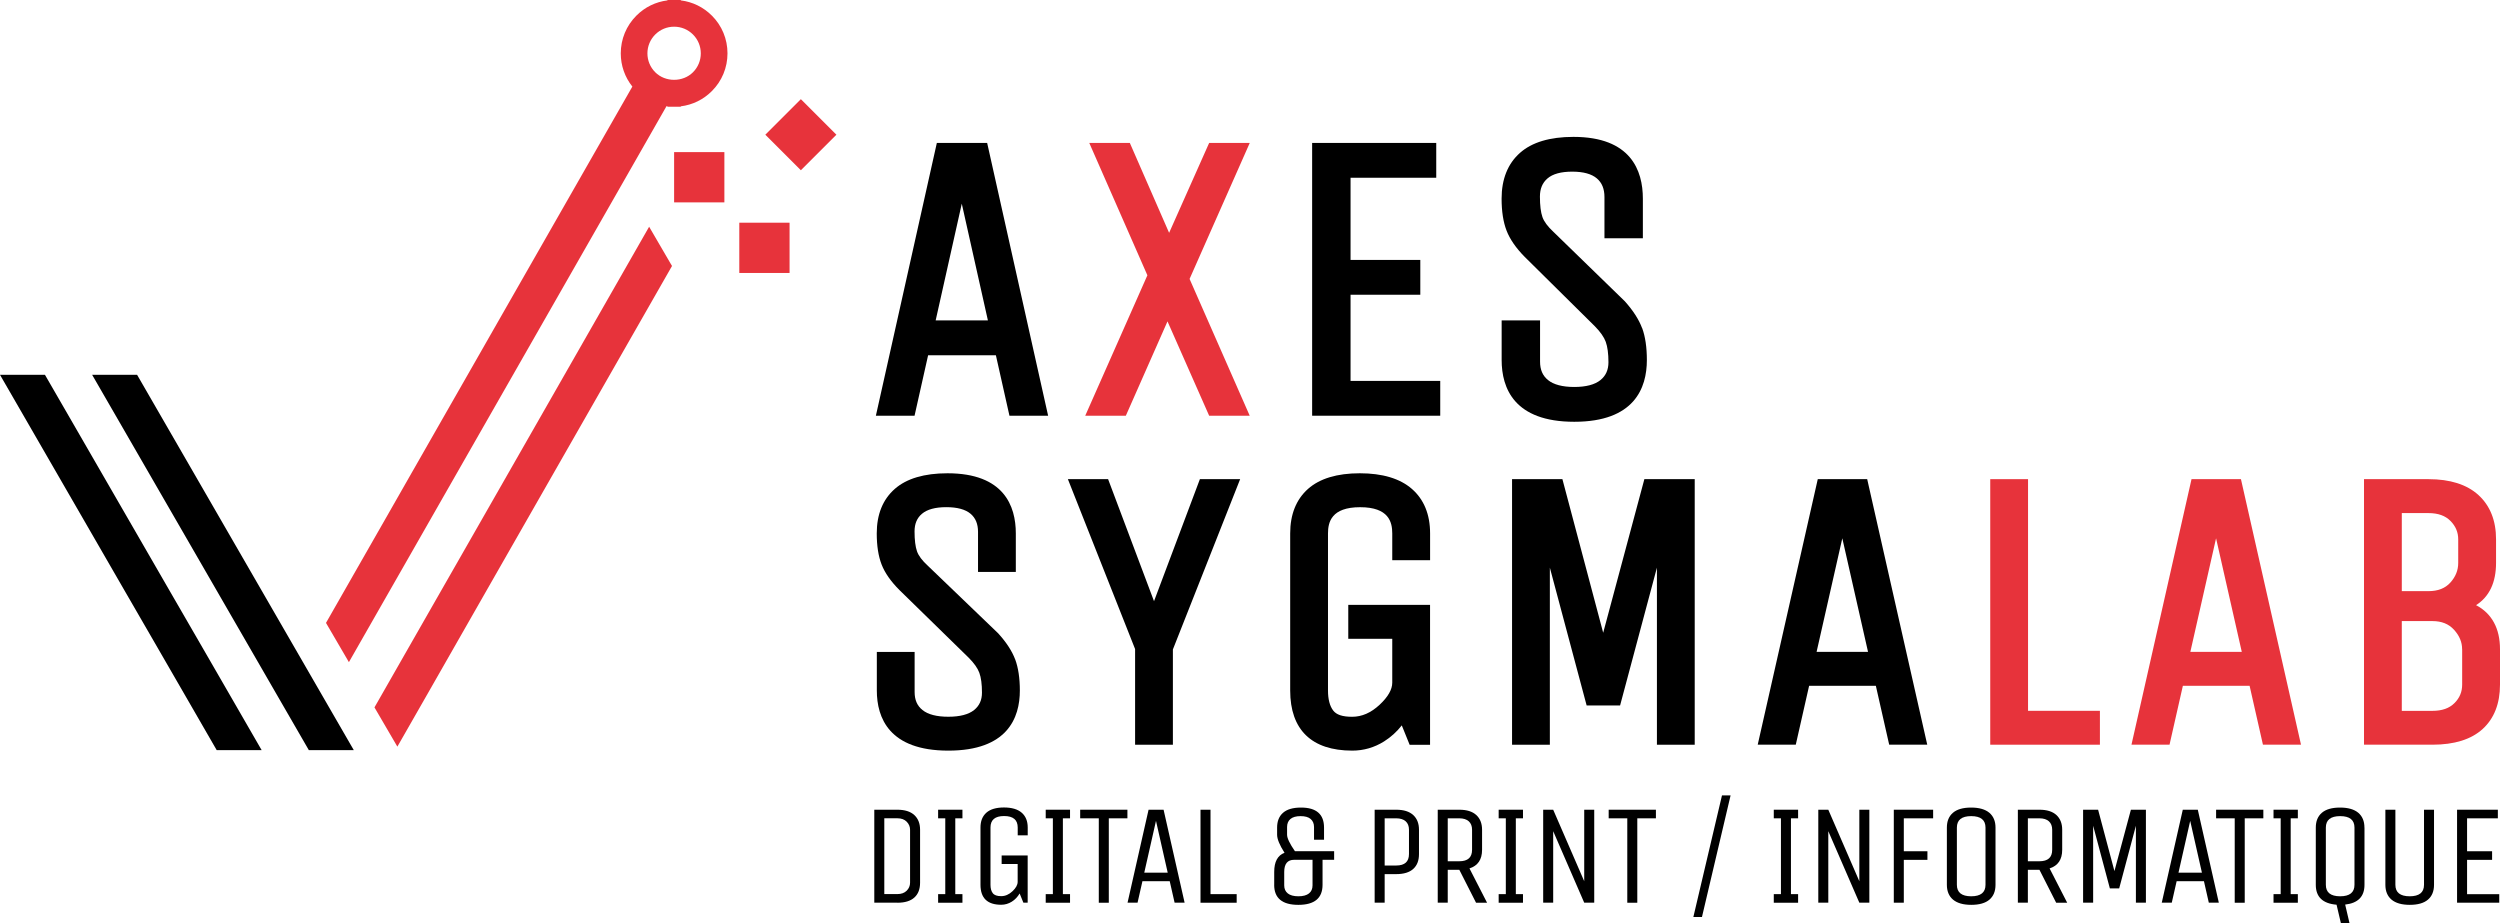 <?xml version="1.0" encoding="UTF-8"?><svg id="Calque_2" xmlns="http://www.w3.org/2000/svg" viewBox="0 0 569.49 210.26"><defs><style>.cls-1,.cls-2{stroke-width:0px;}.cls-2{fill:#e7333b;}</style></defs><g id="Calque_1-2"><polygon class="cls-1" points="35.38 146.65 42.36 158.74 49.34 170.84 49.36 170.87 59.57 170.87 59.6 170.87 59.58 170.84 52.6 158.74 45.62 146.65 38.63 134.56 10.24 85.38 0 85.38 28.39 134.56 35.38 146.65"/><polygon class="cls-1" points="56.36 146.65 63.34 158.74 70.33 170.84 70.34 170.87 80.55 170.87 80.58 170.87 80.57 170.84 73.58 158.74 66.6 146.65 59.62 134.56 31.23 85.38 20.99 85.38 49.38 134.56 56.36 146.65"/><polygon class="cls-2" points="90.53 170.06 97.54 157.8 104.54 145.54 111.54 133.28 153.08 60.59 147.87 51.65 106.33 124.34 99.32 136.6 92.32 148.85 85.32 161.11 85.3 161.14 90.5 170.05 90.52 170.08 90.53 170.06"/><path class="cls-1" d="m231.25,150.21c-.71-1.89-1.99-3.87-3.87-5.94l-16.03-15.4c-1.28-1.17-2.11-2.27-2.46-3.28-.37-1.06-.56-2.58-.56-4.53,0-1.74.55-3.06,1.69-4.02,1.18-1,3.04-1.51,5.54-1.51s4.36.51,5.54,1.51c1.14.97,1.69,2.32,1.69,4.11v9.14h8.61v-8.78c0-6.25-2.7-13.7-15.57-13.7-5.28,0-9.32,1.2-12,3.56-2.73,2.4-4.11,5.81-4.11,10.14,0,2.82.37,5.2,1.11,7.09.74,1.91,2.11,3.86,4.08,5.83l15.73,15.37c1.24,1.24,2.07,2.41,2.45,3.46.4,1.09.6,2.6.6,4.52,0,1.7-.59,2.99-1.79,3.96-1.27,1.02-3.25,1.53-5.88,1.53s-4.62-.51-5.88-1.53c-1.21-.96-1.79-2.3-1.79-4.09v-9.14h-8.61v8.78c0,6.25,2.83,13.7,16.29,13.7s16.29-7.45,16.29-13.7c0-2.81-.36-5.19-1.06-7.08Z"/><polygon class="cls-1" points="273.33 109.15 262.88 136.95 252.42 109.15 243.26 109.15 258.57 147.85 258.57 169.64 267.18 169.64 267.18 147.94 282.5 109.15 273.33 109.15"/><path class="cls-1" d="m325.77,127.61v-6.1c0-4.33-1.4-7.75-4.16-10.15-2.71-2.36-6.7-3.55-11.86-3.55s-9.13,1.2-11.79,3.56c-2.69,2.4-4.06,5.81-4.06,10.14v35.78c0,8.96,4.89,13.7,14.14,13.7,2.6,0,5.04-.71,7.25-2.1,1.55-.98,2.9-2.2,4.03-3.65l1.79,4.42h4.65v-31.87h-18.63v7.72h10.02v10c0,1.56-.97,3.25-2.89,5.04-1.97,1.83-4.02,2.73-6.26,2.73s-3.58-.48-4.3-1.42c-.79-1.03-1.19-2.57-1.19-4.56v-35.78c0-2.57.76-5.98,7.32-5.98s7.32,3.41,7.32,5.98v6.1h8.61Z"/><polygon class="cls-1" points="374.58 109.15 365.2 144.14 355.91 109.15 344.44 109.15 344.44 169.64 353.05 169.64 353.05 129.31 361.43 160.7 369.05 160.7 377.44 129.31 377.44 169.64 386.05 169.64 386.05 109.15 374.58 109.15"/><path class="cls-1" d="m425.35,109.15h-11.27l-13.68,60.49h8.67l3.04-13.42h15.2l3.04,13.42h8.67l-13.68-60.49Zm.18,39.35h-11.72l5.86-25.88,5.86,25.88Z"/><polygon class="cls-2" points="461.98 161.92 461.98 109.15 453.37 109.15 453.37 169.64 478.35 169.64 478.35 161.92 461.98 161.92"/><path class="cls-2" d="m510.49,109.15h-11.27l-13.68,60.49h8.67l3.04-13.42h15.2l3.04,13.42h8.67l-13.68-60.49Zm.18,39.35h-11.72l5.86-25.88,5.86,25.88Z"/><path class="cls-2" d="m564.03,137.86c3.03-1.94,4.56-5.17,4.56-9.64v-5.37c0-4.26-1.35-7.65-4.01-10.08-2.63-2.4-6.46-3.62-11.39-3.62h-14.68v60.49h15.58c5,0,8.84-1.2,11.44-3.57,2.63-2.4,3.96-5.8,3.96-10.13v-8.05c0-4.74-1.87-8.16-5.46-10.04Zm-3.16,10.04v8.05c0,1.66-.57,3.04-1.76,4.22-1.18,1.18-2.83,1.76-5.03,1.76h-6.96v-20.45h6.96c2.12,0,3.73.65,4.94,1.98,1.24,1.37,1.84,2.82,1.84,4.44Zm-13.75-13.25v-17.77h6.07c2.19,0,3.84.59,5.02,1.79,1.19,1.21,1.76,2.58,1.76,4.19v5.37c0,1.68-.59,3.15-1.8,4.49-1.18,1.3-2.81,1.94-4.98,1.94h-6.07Z"/><path class="cls-2" d="m162.16,3.56c-1.93-1.94-4.41-3.14-7.08-3.47v-.09h-3.03v.09c-2.67.33-5.15,1.53-7.08,3.47-2.3,2.3-3.56,5.35-3.56,8.6,0,2.78.93,5.42,2.64,7.56l-28.87,50.52-7,12.26-7,12.25-7,12.26-.02.03h0s-5.88,10.31-5.88,10.31l-7,12.25-7,12.26-.02.03,5.2,8.91.02.03.02-.03,7-12.26,7-12.25,7-12.26,41.54-72.7h0s9.79-17.15,9.79-17.15c.08.01.15.03.22.04v.09h3.03v-.09c2.67-.33,5.15-1.53,7.08-3.47,2.3-2.3,3.56-5.35,3.56-8.6s-1.26-6.3-3.56-8.6Zm-4.3,12.9c-2.3,2.3-6.3,2.3-8.6,0-1.15-1.15-1.78-2.68-1.78-4.3s.63-3.15,1.78-4.3c1.15-1.15,2.68-1.78,4.3-1.78s3.15.63,4.3,1.78c1.15,1.15,1.78,2.68,1.78,4.3s-.63,3.15-1.78,4.3Z"/><path class="cls-1" d="m224.86,32.56h-11.45l-13.89,62.15h8.81l3.09-13.78h15.44l3.09,13.78h8.81l-13.89-62.15Zm.18,40.43h-11.9l5.95-26.59,5.95,26.59Z"/><polygon class="cls-2" points="284.69 32.56 275.44 32.56 266.32 53.04 257.37 32.56 248.13 32.56 261.37 62.71 247.21 94.7 256.46 94.7 265.95 73.21 275.44 94.7 284.68 94.7 270.98 63.54 284.69 32.56"/><polygon class="cls-1" points="307.65 86.77 307.65 67.14 323.54 67.14 323.54 59.21 307.65 59.21 307.65 40.49 327.17 40.49 327.17 32.56 298.9 32.56 298.9 94.7 328.08 94.7 328.08 86.77 307.65 86.77"/><path class="cls-1" d="m374.06,74.74c-.72-1.94-2.02-3.97-3.92-6.1l-16.28-15.83c-1.3-1.21-2.14-2.34-2.5-3.37-.38-1.09-.57-2.65-.57-4.65,0-1.79.56-3.14,1.72-4.14,1.19-1.03,3.09-1.55,5.63-1.55s4.43.52,5.63,1.55c1.16.99,1.72,2.38,1.72,4.23v9.39h8.75v-9.02c0-6.42-2.74-14.07-15.82-14.07-5.36,0-9.46,1.23-12.18,3.65-2.77,2.46-4.18,5.97-4.18,10.42,0,2.9.38,5.35,1.13,7.28.75,1.95,2.14,3.97,4.14,5.99l15.97,15.8c1.26,1.28,2.1,2.48,2.49,3.56.4,1.12.61,2.68.61,4.64,0,1.74-.6,3.07-1.82,4.06-1.29,1.04-3.3,1.57-5.97,1.57s-4.69-.53-5.97-1.57c-1.23-.99-1.82-2.36-1.82-4.2v-9.39h-8.75v9.02c0,6.42,2.87,14.07,16.54,14.07s16.54-7.65,16.54-14.07c0-2.89-.36-5.34-1.07-7.27Z"/><rect class="cls-2" x="168.41" y="50.73" width="11.45" height="11.45"/><rect class="cls-2" x="153.56" y="34.65" width="11.45" height="11.45"/><rect class="cls-2" x="176.71" y="24.96" width="11.45" height="11.45" transform="translate(75.13 -120.01) rotate(45)"/><path class="cls-1" d="m204.41,205.63h-5.25v-21.18h5.25c1.69,0,2.98.4,3.86,1.21s1.32,1.92,1.32,3.36v12.06c0,1.46-.43,2.58-1.3,3.37-.87.79-2.16,1.19-3.88,1.19Zm2.9-4.56v-12.06c0-.7-.26-1.3-.77-1.83-.51-.52-1.22-.78-2.13-.78h-2.97v17.27h2.97c.91,0,1.62-.26,2.13-.77s.77-1.12.77-1.84Z"/><path class="cls-1" d="m219.24,203.68v1.96h-5.54v-1.96h1.63v-17.27h-1.63v-1.96h5.54v1.96h-1.63v17.27h1.63Z"/><path class="cls-1" d="m228.17,196.83v-1.96h5.93v10.75h-.98l-.85-2.09c-.46.78-1.05,1.41-1.79,1.87s-1.54.7-2.41.7c-3.15,0-4.72-1.52-4.72-4.56v-13.04c0-1.46.45-2.58,1.34-3.37.89-.79,2.23-1.19,4.01-1.19s3.13.4,4.04,1.19c.91.79,1.37,1.92,1.37,3.37v1.79h-2.28v-1.79c0-1.74-1.03-2.61-3.1-2.61s-3.1.87-3.1,2.61v13.04c0,.83.17,1.47.52,1.92.35.46.98.68,1.91.68s1.78-.37,2.57-1.11c.79-.74,1.19-1.46,1.19-2.15v-4.07h-3.65Z"/><path class="cls-1" d="m243.75,203.68v1.96h-5.54v-1.96h1.63v-17.27h-1.63v-1.96h5.54v1.96h-1.63v17.27h1.63Z"/><path class="cls-1" d="m256.82,184.45v1.96h-4.24v19.23h-2.28v-19.23h-4.24v-1.96h10.75Z"/><path class="cls-1" d="m261.64,184.45h3.42l4.79,21.18h-2.28l-1.11-4.89h-6.22l-1.11,4.89h-2.28l4.79-21.18Zm1.69,2.54l-2.67,11.8h5.34l-2.67-11.8Z"/><path class="cls-1" d="m273.47,205.63v-21.18h2.28v19.23h5.96v1.96h-8.25Z"/><path class="cls-1" d="m290.26,201.56v-2.93c0-2.33.78-3.78,2.35-4.37-1.13-1.76-1.69-3.13-1.69-4.11v-1.63c0-1.46.45-2.58,1.35-3.37.9-.79,2.26-1.19,4.09-1.19,3.5,0,5.25,1.52,5.25,4.56v2.77h-2.28v-2.9c0-.78-.26-1.39-.77-1.83s-1.28-.65-2.3-.65-1.79.22-2.3.65c-.51.43-.77,1.04-.77,1.83v1.76c0,.78.6,2.03,1.79,3.75h8.93v1.96h-2.64v5.7c0,3.04-1.84,4.56-5.51,4.56s-5.51-1.52-5.51-4.56Zm8.73.13v-5.83h-4.2c-1.5,0-2.25.92-2.25,2.77v3.06c0,.78.27,1.39.82,1.83.54.43,1.35.65,2.41.65s1.87-.22,2.41-.65c.54-.43.81-1.04.81-1.83Z"/><path class="cls-1" d="m315.42,205.63h-2.28v-21.18h4.92c1.69,0,2.98.4,3.86,1.21.88.8,1.32,1.92,1.32,3.36v5.54c0,1.46-.43,2.58-1.3,3.37-.87.79-2.16,1.19-3.88,1.19h-2.64v6.52Zm5.54-11.08v-5.54c0-.83-.25-1.47-.75-1.92s-1.22-.68-2.15-.68h-2.64v10.75h2.64c1.93,0,2.9-.87,2.9-2.61Z"/><path class="cls-1" d="m329.79,205.63h-2.28v-21.18h4.92c1.69,0,2.98.4,3.86,1.21s1.32,1.92,1.32,3.36v4.56c0,2.22-.96,3.63-2.87,4.24l4.01,7.82h-2.51l-3.81-7.5h-2.64v7.5Zm5.54-12.06v-4.56c0-.83-.25-1.47-.75-1.92s-1.22-.68-2.15-.68h-2.64v9.78h2.64c1.93,0,2.9-.87,2.9-2.61Z"/><path class="cls-1" d="m346.93,203.68v1.96h-5.54v-1.96h1.63v-17.27h-1.63v-1.96h5.54v1.96h-1.63v17.27h1.63Z"/><path class="cls-1" d="m353.81,205.63h-2.28v-21.18h2.28l7.07,16.29v-16.29h2.28v21.18h-2.28l-7.07-16.29v16.29Z"/><path class="cls-1" d="m377.21,184.45v1.96h-4.24v19.23h-2.28v-19.23h-4.24v-1.96h10.75Z"/><path class="cls-1" d="m387.7,208.89h-1.96l6.52-27.7h1.96l-6.52,27.7Z"/><path class="cls-1" d="m409.6,203.68v1.96h-5.54v-1.96h1.63v-17.27h-1.63v-1.96h5.54v1.96h-1.63v17.27h1.63Z"/><path class="cls-1" d="m416.48,205.63h-2.28v-21.18h2.28l7.07,16.29v-16.29h2.28v21.18h-2.28l-7.07-16.29v16.29Z"/><path class="cls-1" d="m433.68,205.63h-2.28v-21.18h8.96v1.96h-6.68v7.5h5.38v1.96h-5.38v9.78Z"/><path class="cls-1" d="m454.57,188.52v13.04c0,1.46-.46,2.58-1.38,3.37-.92.79-2.3,1.19-4.14,1.19s-3.22-.4-4.16-1.19c-.93-.79-1.4-1.92-1.4-3.37v-13.04c0-1.46.46-2.58,1.38-3.37.92-.79,2.3-1.19,4.14-1.19s3.22.4,4.16,1.19c.93.79,1.4,1.92,1.4,3.37Zm-2.28,13.04v-13.04c0-1.74-1.09-2.61-3.26-2.61s-3.26.87-3.26,2.61v13.04c0,1.74,1.09,2.61,3.26,2.61s3.26-.87,3.26-2.61Z"/><path class="cls-1" d="m461.94,205.63h-2.28v-21.18h4.92c1.69,0,2.98.4,3.86,1.21s1.32,1.92,1.32,3.36v4.56c0,2.22-.96,3.63-2.87,4.24l4.01,7.82h-2.51l-3.81-7.5h-2.64v7.5Zm5.54-12.06v-4.56c0-.83-.25-1.47-.75-1.92s-1.22-.68-2.15-.68h-2.64v9.78h2.64c1.93,0,2.9-.87,2.9-2.61Z"/><path class="cls-1" d="m476.8,205.63h-2.28v-21.18h3.42l3.72,13.98,3.75-13.98h3.42v21.18h-2.28v-17.53l-3.81,14.28h-2.12l-3.81-14.28v17.53Z"/><path class="cls-1" d="m497.23,184.45h3.42l4.79,21.18h-2.28l-1.11-4.89h-6.22l-1.11,4.89h-2.28l4.79-21.18Zm1.69,2.54l-2.67,11.8h5.34l-2.67-11.8Z"/><path class="cls-1" d="m515.58,184.45v1.96h-4.24v19.23h-2.28v-19.23h-4.24v-1.96h10.75Z"/><path class="cls-1" d="m523.44,203.68v1.96h-5.54v-1.96h1.63v-17.27h-1.63v-1.96h5.54v1.96h-1.63v17.27h1.63Z"/><path class="cls-1" d="m538.62,188.52v13.04c0,2.67-1.47,4.17-4.4,4.5l.98,4.2h-1.96l-.98-4.17c-3.15-.26-4.73-1.77-4.73-4.53v-13.04c0-1.46.46-2.58,1.38-3.37.92-.79,2.3-1.19,4.14-1.19s3.22.4,4.16,1.19c.93.79,1.4,1.92,1.4,3.37Zm-2.28,13.04v-13.04c0-1.74-1.09-2.61-3.26-2.61s-3.26.87-3.26,2.61v13.04c0,1.74,1.09,2.61,3.26,2.61s3.26-.87,3.26-2.61Z"/><path class="cls-1" d="m552.18,201.56v-17.11h2.28v17.11c0,1.46-.46,2.58-1.38,3.37-.92.79-2.3,1.19-4.14,1.19s-3.22-.4-4.16-1.19c-.93-.79-1.4-1.92-1.4-3.37v-17.11h2.28v17.11c0,1.74,1.09,2.61,3.26,2.61s3.26-.87,3.26-2.61Z"/><path class="cls-1" d="m569.32,205.63h-9.61v-21.18h9.29v1.96h-7.01v7.5h5.7v1.96h-5.7v7.82h7.33v1.96Z"/></g></svg>